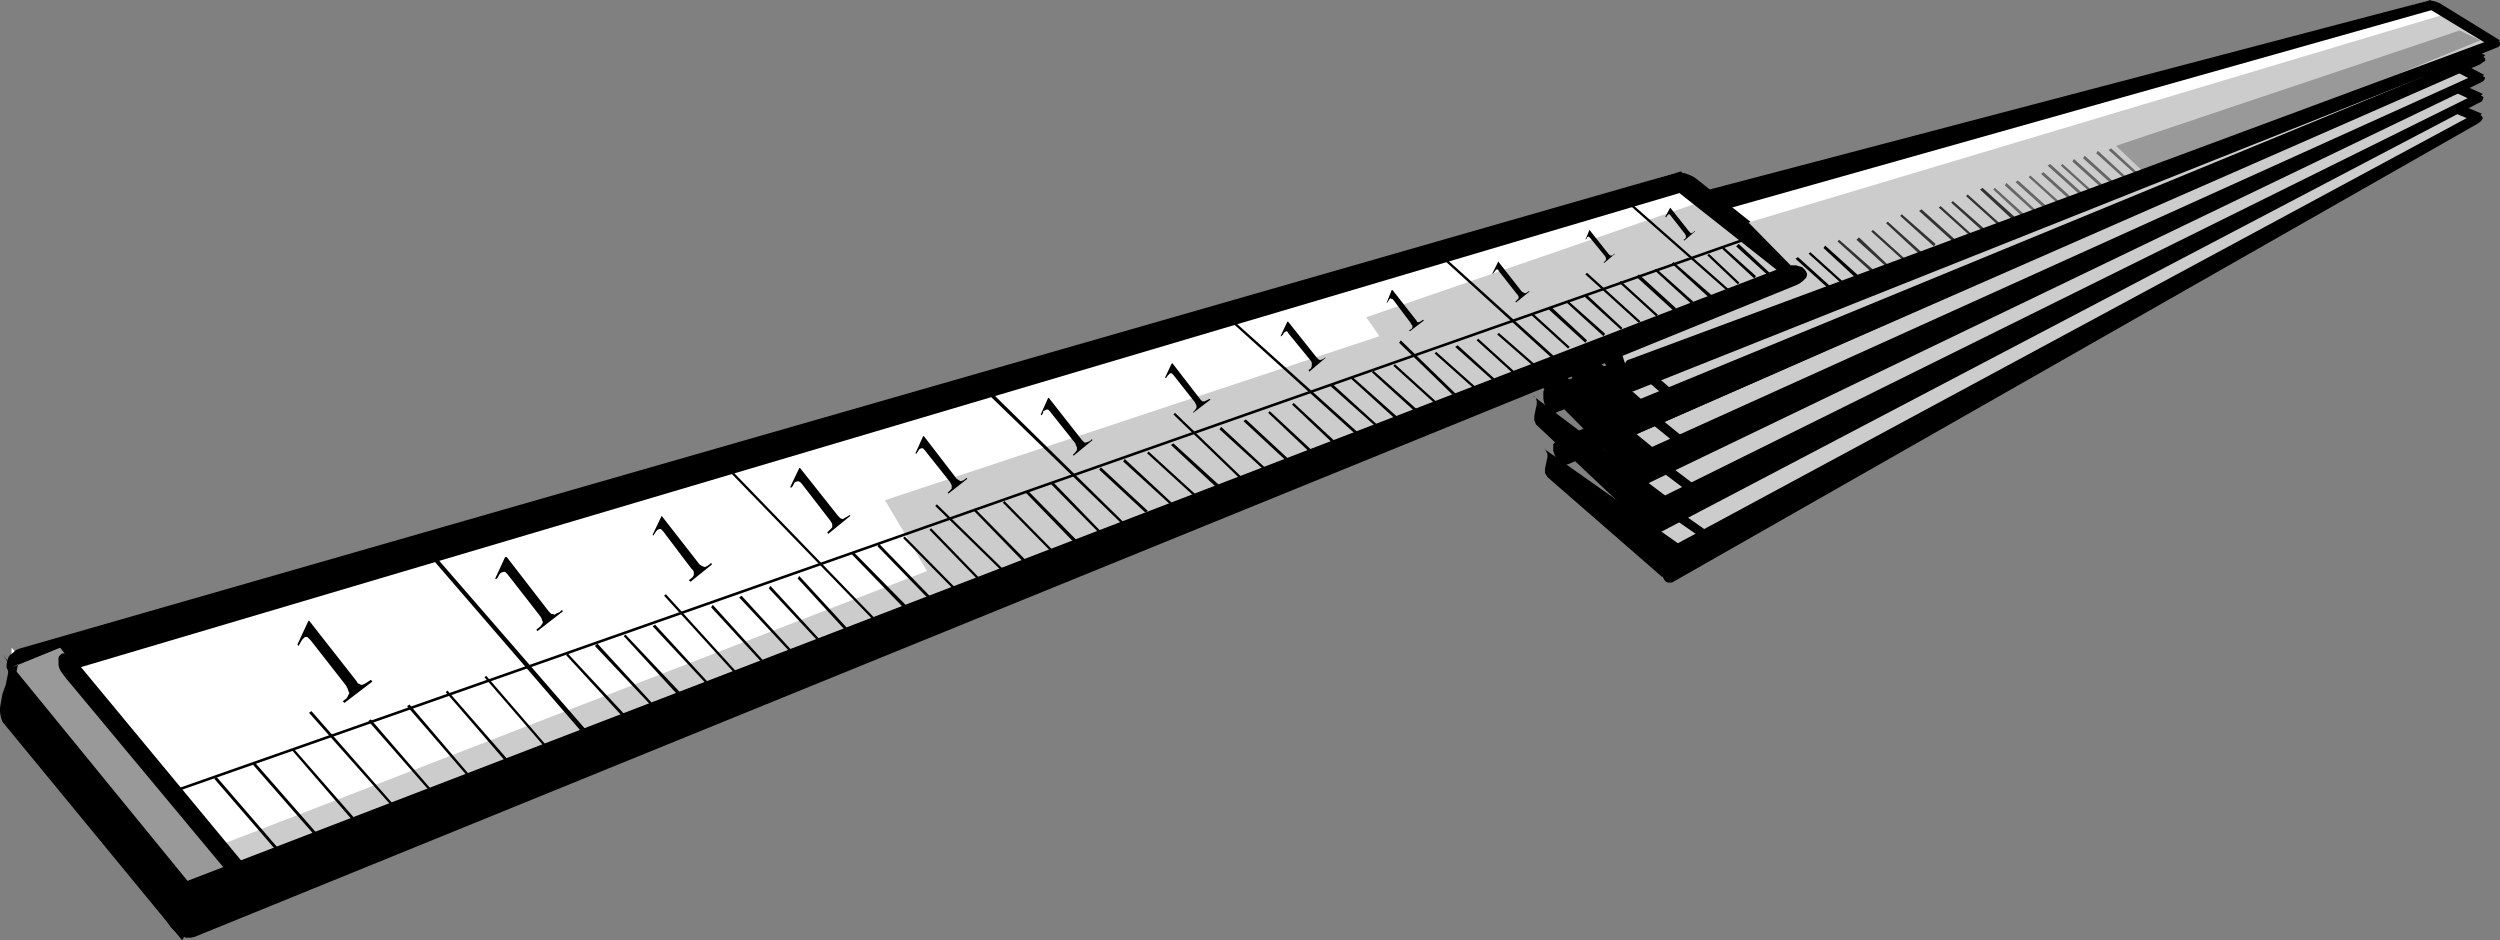 <?xml version="1.0" encoding="UTF-8" standalone="no"?>
<svg
   version="1.0"
   width="129.724mm"
   height="48.788mm"
   id="svg139"
   sodipodi:docname="Ruler 1.wmf"
   xmlns:inkscape="http://www.inkscape.org/namespaces/inkscape"
   xmlns:sodipodi="http://sodipodi.sourceforge.net/DTD/sodipodi-0.dtd"
   xmlns="http://www.w3.org/2000/svg"
   xmlns:svg="http://www.w3.org/2000/svg">
  <rect width="100%" height="100%" fill="#808080" stroke="none"/>
  <sodipodi:namedview
     id="namedview139"
     pagecolor="#ffffff"
     bordercolor="#000000"
     borderopacity="0.25"
     inkscape:showpageshadow="2"
     inkscape:pageopacity="0.0"
     inkscape:pagecheckerboard="0"
     inkscape:deskcolor="#d1d1d1"
     inkscape:document-units="mm" />
  <defs
     id="defs1">
    <pattern
       id="WMFhbasepattern"
       patternUnits="userSpaceOnUse"
       width="6"
       height="6"
       x="0"
       y="0" />
  </defs>
  <path
     style="fill:#cccccc;fill-opacity:1;fill-rule:evenodd;stroke:none"
     d="m 322.23,105.692 7.434,5.333 156.59,-88.4 -4.202,-1.616 -159.337,82.097 z"
     id="path1" />
  <path
     style="fill:#000000;fill-opacity:1;fill-rule:evenodd;stroke:none"
     d="m 473.972,16.969 12.766,5.333 -0.323,0.323 -0.162,0.162 -0.323,0.323 -0.485,0.162 -0.323,0.162 -0.323,0.162 -12.443,-5.171 -0.646,-0.485 -0.323,-0.323 v -0.323 l 0.162,-0.323 0.485,-0.323 h 0.485 0.808 z"
     id="path2" />
  <path
     style="fill:#cccccc;fill-opacity:1;fill-rule:evenodd;stroke:none"
     d="m 321.907,91.794 160.469,-74.825 3.07,2.424 -161.115,82.259 -5.01,-4.202 2.262,-6.949 z"
     id="path3" />
  <path
     style="fill:#000000;fill-opacity:1;fill-rule:evenodd;stroke:none"
     d="m 474.295,12.606 12.605,5.818 -0.323,0.323 -0.162,0.162 -0.485,0.162 -0.323,0.323 -0.323,0.162 -0.323,0.162 -12.282,-5.656 -0.646,-0.323 -0.323,-0.485 v -0.323 l 0.323,-0.323 0.323,-0.323 h 0.646 0.646 z"
     id="path4" />
  <path
     style="fill:#cccccc;fill-opacity:1;fill-rule:evenodd;stroke:none"
     d="m 318.028,85.491 5.979,-2.586 5.656,-2.586 5.494,-2.424 5.494,-2.424 5.333,-2.424 5.171,-2.263 5.171,-2.263 5.01,-2.263 9.858,-4.525 9.696,-4.202 18.907,-8.404 9.373,-4.363 9.534,-4.202 9.696,-4.202 9.858,-4.363 5.01,-2.263 5.171,-2.263 5.333,-2.424 5.333,-2.263 5.494,-2.424 5.494,-2.424 5.818,-2.424 5.818,-2.586 0.485,-0.162 h 0.485 l 0.485,0.162 h 0.162 l 3.07,2.747 -163.701,77.411 -5.01,-4.363 1.293,-5.333 z"
     id="path5" />
  <path
     style="fill:#cccccc;fill-opacity:1;fill-rule:evenodd;stroke:none"
     d="m 317.382,74.825 162.408,-61.896 -160.469,71.27 -2.262,-10.666 3.232,-0.97 z"
     id="path6" />
  <path
     style="fill:#000000;fill-opacity:1;fill-rule:evenodd;stroke:none"
     d="m 305.585,86.138 166.609,-69.654 0.323,0.162 0.323,0.162 0.162,0.162 0.323,0.323 0.162,0.162 0.323,0.323 -166.125,73.209 -0.485,0.162 h -0.485 l -0.323,-0.162 -0.323,-0.162 -0.646,-0.646 -0.485,-0.808 -0.323,-0.97 V 87.431 87.107 l 0.323,-0.323 0.323,-0.323 z"
     id="path7" />
  <path
     style="fill:#000000;fill-opacity:1;fill-rule:evenodd;stroke:none"
     d="m 326.432,107.955 157.721,-85.006 0.808,-0.323 0.646,-0.162 h 0.646 l 0.485,0.323 0.162,0.323 v 0.162 l -0.323,0.485 -0.646,0.485 -158.045,90.016 h -0.323 -0.485 l -0.323,-0.162 -0.323,-0.323 -0.162,-0.323 -0.323,-0.485 -0.485,-0.97 -0.162,-1.293 0.162,-1.131 v -0.485 l 0.485,-0.808 z"
     id="path8" />
  <path
     style="fill:#000000;fill-opacity:1;fill-rule:evenodd;stroke:none"
     d="m 302.676,87.915 27.472,19.393 -0.485,0.485 -0.646,0.646 -1.293,1.778 -0.646,0.97 -0.485,0.808 -0.485,0.646 -0.162,0.485 -22.462,-19.555 -0.485,-0.808 v -0.808 l 0.323,-1.616 0.162,-0.646 v -0.646 l -0.323,-0.646 -0.162,-0.323 z"
     id="path9" />
  <path
     style="fill:#000000;fill-opacity:1;fill-rule:evenodd;stroke:none"
     d="m 312.211,88.239 22.462,15.838 0.485,0.485 0.162,0.323 v 0.323 l -0.162,0.323 -0.323,0.162 -0.485,-0.162 -0.646,-0.162 -0.646,-0.323 -21.654,-15.03 -0.646,-0.485 -0.323,-0.485 -0.162,-0.485 0.162,-0.485 0.162,-0.162 0.485,-0.162 0.485,0.162 z"
     id="path10" />
  <path
     style="fill:#000000;fill-opacity:1;fill-rule:evenodd;stroke:none"
     d="m 303.646,75.956 168.872,-63.836 0.485,0.323 h 0.162 l 0.323,0.162 0.162,0.323 0.162,0.162 0.323,0.323 -168.71,67.391 -0.323,0.162 h -0.485 l -0.323,-0.162 -0.323,-0.162 -0.646,-0.646 -0.485,-0.97 -0.162,-0.808 v -0.97 -0.485 l 0.162,-0.323 0.323,-0.323 z"
     id="path11" />
  <path
     style="fill:#000000;fill-opacity:1;fill-rule:evenodd;stroke:none"
     d="m 323.684,98.582 160.63,-79.512 0.808,-0.323 0.646,-0.162 0.646,0.162 0.485,0.162 0.162,0.162 -0.162,0.485 -0.162,0.323 -0.646,0.323 -161.115,84.522 -0.485,0.162 h -0.323 l -0.323,-0.162 -0.323,-0.323 -0.323,-0.485 -0.162,-0.485 -0.323,-0.97 -0.162,-1.293 0.162,-1.131 v -0.485 l 0.323,-0.485 0.323,-0.323 z"
     id="path12" />
  <path
     style="fill:#000000;fill-opacity:1;fill-rule:evenodd;stroke:none"
     d="m 300.576,77.572 26.987,20.363 -0.646,0.485 -0.646,0.646 -1.293,1.778 -0.646,0.808 -0.646,0.808 -0.485,0.646 -0.162,0.646 -21.816,-20.524 -0.323,-0.808 v -0.808 l 0.162,-0.808 0.162,-0.808 0.162,-0.646 v -0.646 l -0.162,-0.646 -0.323,-0.323 z"
     id="path13" />
  <path
     style="fill:#000000;fill-opacity:1;fill-rule:evenodd;stroke:none"
     d="m 310.11,78.219 21.978,16.646 0.485,0.485 0.323,0.323 v 0.485 l -0.323,0.162 h -0.323 -0.646 l -0.485,-0.162 -0.808,-0.323 -21.008,-15.838 -0.485,-0.485 -0.485,-0.646 -0.162,-0.323 0.162,-0.323 0.162,-0.323 0.485,-0.162 0.485,0.162 z"
     id="path14" />
  <path
     style="fill:#000000;fill-opacity:1;fill-rule:evenodd;stroke:none"
     d="m 302.03,65.775 171.134,-58.018 0.323,0.323 0.162,0.162 0.323,0.162 0.162,0.162 0.162,0.323 0.323,0.323 -170.811,61.411 -0.485,0.162 -0.485,-0.162 h -0.323 l -0.323,-0.323 -0.646,-0.646 -0.323,-0.808 -0.323,-0.97 0.162,-0.97 0.162,-0.323 0.162,-0.323 0.323,-0.323 z"
     id="path15" />
  <path
     style="fill:#000000;fill-opacity:1;fill-rule:evenodd;stroke:none"
     d="m 321.26,88.885 163.377,-73.855 0.808,-0.162 0.646,-0.162 h 0.646 l 0.323,0.323 0.323,0.162 -0.162,0.485 -0.323,0.323 -0.646,0.323 -163.862,78.865 -0.485,0.162 -0.323,-0.162 -0.323,-0.162 -0.323,-0.323 -0.323,-0.323 -0.162,-0.485 -0.323,-1.131 v -1.131 -1.131 l 0.323,-0.485 0.162,-0.485 0.323,-0.323 z"
     id="path16" />
  <path
     style="fill:#000000;fill-opacity:1;fill-rule:evenodd;stroke:none"
     d="m 298.96,67.229 26.179,21.332 -0.646,0.323 -0.646,0.646 -1.454,1.778 -0.646,0.808 -0.646,0.808 -0.323,0.646 -0.323,0.485 -21.008,-21.171 -0.323,-0.808 v -0.808 l 0.485,-1.616 0.162,-0.646 V 68.361 l -0.162,-0.646 -0.323,-0.323 z"
     id="path17" />
  <path
     style="fill:#000000;fill-opacity:1;fill-rule:evenodd;stroke:none"
     d="m 308.494,68.199 21.331,17.292 0.485,0.485 0.162,0.485 v 0.323 l -0.162,0.162 -0.485,0.162 h -0.485 l -0.485,-0.323 -0.808,-0.323 -20.523,-16.646 -0.485,-0.485 -0.323,-0.485 -0.162,-0.485 0.162,-0.323 0.323,-0.323 h 0.323 l 0.485,0.162 z"
     id="path18" />
  <path
     style="fill:#000000;fill-opacity:1;fill-rule:evenodd;stroke:none"
     d="m 474.942,8.242 12.282,6.464 -0.323,0.162 -0.162,0.162 -0.485,0.162 -0.323,0.323 h -0.323 l -0.485,0.323 -11.958,-6.141 -0.646,-0.485 -0.323,-0.323 V 8.565 l 0.323,-0.323 0.323,-0.323 h 0.646 0.646 z"
     id="path19" />
  <path
     style="fill:#000000;fill-opacity:1;fill-rule:evenodd;stroke:none"
     d="m 300.414,55.432 173.073,-51.877 0.323,0.323 h 0.162 l 0.323,0.162 0.323,0.485 0.323,0.485 -172.912,55.432 h -0.323 -0.485 l -0.323,-0.162 -0.323,-0.162 -0.646,-0.808 -0.323,-0.808 -0.162,-0.97 v -0.808 l 0.162,-0.485 0.162,-0.323 0.323,-0.323 z"
     id="path20" />
  <path
     style="fill:#000000;fill-opacity:1;fill-rule:evenodd;stroke:none"
     d="m 318.998,79.35 165.64,-68.199 0.808,-0.162 h 0.808 0.646 l 0.323,0.323 0.162,0.162 v 0.485 l -0.323,0.162 -0.646,0.485 -166.609,73.047 h -0.485 -0.323 l -0.323,-0.162 -0.323,-0.323 -0.162,-0.485 -0.323,-0.485 -0.323,-0.97 v -1.293 l 0.323,-1.131 0.162,-0.485 0.162,-0.323 0.323,-0.323 z"
     id="path21" />
  <path
     style="fill:#000000;fill-opacity:1;fill-rule:evenodd;stroke:none"
     d="m 297.344,56.725 25.371,22.302 -0.646,0.323 -0.646,0.646 -1.454,1.616 -0.646,0.808 -0.646,0.808 -0.485,0.808 -0.323,0.323 -20.2,-21.817 -0.323,-0.808 v -0.808 l 0.485,-1.616 0.162,-0.646 0.162,-0.646 -0.323,-0.646 -0.162,-0.323 z"
     id="path22" />
  <path
     style="fill:#000000;fill-opacity:1;fill-rule:evenodd;stroke:none"
     d="m 306.878,58.179 20.685,17.939 0.485,0.485 0.162,0.485 v 0.323 l -0.162,0.323 h -0.485 -0.485 l -0.646,-0.323 -0.646,-0.323 -19.877,-17.292 -0.485,-0.485 -0.323,-0.646 -0.162,-0.323 0.162,-0.485 0.162,-0.162 h 0.485 0.485 z"
     id="path23" />
  <path
     style="fill:#000000;fill-opacity:1;fill-rule:evenodd;stroke:none"
     d="m 475.265,4.04 12.12,6.788 -0.323,0.323 h -0.323 l -0.323,0.323 -0.485,0.162 -0.323,0.162 -0.485,0.162 -11.635,-6.626 -0.646,-0.323 -0.162,-0.485 V 4.202 l 0.162,-0.323 0.485,-0.162 h 0.485 l 0.646,0.162 z"
     id="path24" />
  <path
     style="fill:#ffffff;fill-opacity:1;fill-rule:evenodd;stroke:none"
     d="M 302.838,49.129 476.073,0.162 489.324,8.727 320.614,70.3 301.545,52.523 l -0.162,-4.525 z"
     id="path25" />
  <path
     style="fill:#000000;fill-opacity:1;fill-rule:evenodd;stroke:none"
     d="M 302.03,45.897 476.719,0 l 0.323,0.323 0.323,0.162 0.162,0.162 0.323,0.485 0.323,0.485 -174.689,49.291 -0.485,0.162 -0.485,-0.162 -0.323,-0.162 -0.323,-0.162 -0.646,-0.808 -0.323,-0.808 -0.162,-0.97 0.162,-0.97 0.162,-0.323 0.162,-0.485 0.323,-0.162 z"
     id="path26" />
  <path
     style="fill:#000000;fill-opacity:1;fill-rule:evenodd;stroke:none"
     d="m 298.798,47.19 24.725,23.11 -0.646,0.323 -0.808,0.646 -1.454,1.454 -0.646,0.808 -0.808,0.808 -0.485,0.646 -0.323,0.485 -19.554,-22.625 -0.162,-0.808 V 51.23 l 0.323,-0.808 0.323,-0.646 0.162,-0.808 0.162,-0.646 -0.162,-0.646 -0.323,-0.162 z"
     id="path27" />
  <path
     style="fill:#000000;fill-opacity:1;fill-rule:evenodd;stroke:none"
     d="m 308.171,48.806 20.2,18.747 0.485,0.646 0.162,0.323 v 0.323 l -0.323,0.323 h -0.485 l -0.485,-0.162 -0.485,-0.162 -0.646,-0.485 -19.392,-17.939 -0.485,-0.485 -0.323,-0.646 v -0.485 -0.323 l 0.323,-0.162 h 0.485 l 0.485,0.162 z"
     id="path28" />
  <path
     style="fill:#ffffff;fill-opacity:1;fill-rule:evenodd;stroke:none"
     d="M 4.848,129.611 328.532,33.938 352.288,54.139 36.198,178.74 2.262,137.045 v -10.02 z"
     id="path29" />
  <path
     style="fill:#cccccc;fill-opacity:1;fill-rule:evenodd;stroke:none"
     d="m 333.542,39.594 -65.61,22.625 2.586,3.717 -96.96,32.16 8.242,13.898 -138.006,53.493 5.171,8.242 L 352.288,52.846 Z"
     id="path30" />
  <path
     style="fill:#000000;fill-opacity:1;fill-rule:evenodd;stroke:none"
     d="M 3.878,127.186 329.664,33.615 l 0.323,0.323 0.323,0.323 0.323,0.323 0.323,0.323 0.162,0.162 0.162,0.323 0.162,0.323 0.323,0.485 0.162,0.323 0.323,0.485 -326.432,96.804 -0.808,0.162 H 4.202 L 3.555,133.812 3.07,133.489 2.424,133.166 2.101,132.681 1.778,132.035 1.293,130.903 v -0.646 l 0.162,-0.646 0.162,-0.646 0.323,-0.485 0.646,-0.485 0.485,-0.485 z"
     id="path31" />
  <path
     style="fill:#000000;fill-opacity:1;fill-rule:evenodd;stroke:none"
     d="m 332.896,35.231 21.331,16.969 -0.646,0.485 -0.485,0.162 -0.646,0.485 h -0.323 l -0.485,0.323 -0.646,0.162 -0.808,0.485 -20.685,-16.323 -0.646,-0.646 -0.485,-0.485 -0.323,-0.485 -0.162,-0.485 v -0.485 l 0.162,-0.323 0.162,-0.485 0.162,-0.162 0.485,-0.323 h 0.323 l 0.646,-0.162 h 0.485 l 0.485,0.162 0.808,0.323 0.646,0.323 z"
     id="path32" />
  <path
     style="fill:#000000;fill-opacity:1;fill-rule:evenodd;stroke:none"
     d="m 42.016,152.721 12.282,14.222 0.485,-0.323 -12.282,-14.222 z"
     id="path33" />
  <path
     style="fill:#000000;fill-opacity:1;fill-rule:evenodd;stroke:none"
     d="M 35.39,154.983 341.784,47.351 341.622,46.867 35.229,154.498 Z"
     id="path34" />
  <path
     style="fill:#000000;fill-opacity:1;fill-rule:evenodd;stroke:none"
     d="m 49.611,149.973 12.282,14.06 0.485,-0.323 -12.443,-14.222 z"
     id="path35" />
  <path
     style="fill:#000000;fill-opacity:1;fill-rule:evenodd;stroke:none"
     d="m 57.206,147.064 12.282,14.222 0.323,-0.485 -12.282,-14.06 z"
     id="path36" />
  <path
     style="fill:#000000;fill-opacity:1;fill-rule:evenodd;stroke:none"
     d="m 60.6,139.792 16.483,18.585 0.323,-0.323 -16.322,-18.585 z"
     id="path37" />
  <path
     style="fill:#000000;fill-opacity:1;fill-rule:evenodd;stroke:none"
     d="m 72.235,141.408 12.443,14.222 0.323,-0.323 -12.282,-14.222 z"
     id="path38" />
  <path
     style="fill:#000000;fill-opacity:1;fill-rule:evenodd;stroke:none"
     d="m 79.83,138.499 12.282,14.222 0.323,-0.323 -12.12,-14.222 z"
     id="path39" />
  <path
     style="fill:#000000;fill-opacity:1;fill-rule:evenodd;stroke:none"
     d="m 87.426,135.752 12.282,14.222 0.323,-0.485 -12.282,-14.06 z"
     id="path40" />
  <path
     style="fill:#000000;fill-opacity:1;fill-rule:evenodd;stroke:none"
     d="m 95.021,132.843 12.282,14.222 0.323,-0.323 -12.282,-14.222 z"
     id="path41" />
  <path
     style="fill:#000000;fill-opacity:1;fill-rule:evenodd;stroke:none"
     d="m 85.163,110.056 29.573,34.261 0.646,-0.646 -29.734,-34.261 z"
     id="path42" />
  <path
     style="fill:#000000;fill-opacity:1;fill-rule:evenodd;stroke:none"
     d="m 111.019,128.479 10.989,11.959 0.485,-0.323 -11.15,-11.959 z"
     id="path43" />
  <path
     style="fill:#000000;fill-opacity:1;fill-rule:evenodd;stroke:none"
     d="m 116.675,126.702 11.15,11.797 0.323,-0.323 -10.989,-11.959 z"
     id="path44" />
  <path
     style="fill:#000000;fill-opacity:1;fill-rule:evenodd;stroke:none"
     d="m 122.331,124.762 10.989,11.959 0.485,-0.485 -11.15,-11.797 z"
     id="path45" />
  <path
     style="fill:#000000;fill-opacity:1;fill-rule:evenodd;stroke:none"
     d="m 127.987,122.823 11.15,11.959 0.323,-0.323 -10.989,-11.959 z"
     id="path46" />
  <path
     style="fill:#000000;fill-opacity:1;fill-rule:evenodd;stroke:none"
     d="m 130.249,116.843 14.544,15.999 0.323,-0.323 -14.544,-15.999 z"
     id="path47" />
  <path
     style="fill:#000000;fill-opacity:1;fill-rule:evenodd;stroke:none"
     d="m 139.461,119.106 10.989,11.959 0.323,-0.323 -10.989,-12.121 z"
     id="path48" />
  <path
     style="fill:#000000;fill-opacity:1;fill-rule:evenodd;stroke:none"
     d="m 144.955,117.167 11.15,11.959 0.323,-0.323 -10.989,-11.959 z"
     id="path49" />
  <path
     style="fill:#000000;fill-opacity:1;fill-rule:evenodd;stroke:none"
     d="m 150.773,115.389 10.989,11.797 0.323,-0.323 -10.989,-11.959 z"
     id="path50" />
  <path
     style="fill:#000000;fill-opacity:1;fill-rule:evenodd;stroke:none"
     d="m 156.429,113.45 10.989,11.959 0.323,-0.485 -10.989,-11.959 z"
     id="path51" />
  <path
     style="fill:#000000;fill-opacity:1;fill-rule:evenodd;stroke:none"
     d="m 143.177,92.602 29.896,30.867 0.323,-0.323 -29.896,-30.867 z"
     id="path52" />
  <path
     style="fill:#000000;fill-opacity:1;fill-rule:evenodd;stroke:none"
     d="m 167.094,108.763 10.342,10.666 0.485,-0.485 -10.504,-10.666 z"
     id="path53" />
  <path
     style="fill:#000000;fill-opacity:1;fill-rule:evenodd;stroke:none"
     d="m 172.104,107.147 10.342,10.666 0.485,-0.323 -10.504,-10.828 z"
     id="path54" />
  <path
     style="fill:#000000;fill-opacity:1;fill-rule:evenodd;stroke:none"
     d="m 177.113,105.531 10.504,10.666 0.323,-0.323 -10.504,-10.666 z"
     id="path55" />
  <path
     style="fill:#000000;fill-opacity:1;fill-rule:evenodd;stroke:none"
     d="m 182.285,103.915 10.342,10.666 0.323,-0.323 -10.342,-10.666 z"
     id="path56" />
  <path
     style="fill:#000000;fill-opacity:1;fill-rule:evenodd;stroke:none"
     d="m 183.416,99.228 14.221,13.898 0.323,-0.323 -14.221,-13.898 z"
     id="path57" />
  <path
     style="fill:#000000;fill-opacity:1;fill-rule:evenodd;stroke:none"
     d="m 191.011,100.198 10.342,10.666 0.485,-0.323 -10.504,-10.666 z"
     id="path58" />
  <path
     style="fill:#000000;fill-opacity:1;fill-rule:evenodd;stroke:none"
     d="m 196.667,98.582 10.504,10.666 0.323,-0.323 -10.504,-10.666 z"
     id="path59" />
  <path
     style="fill:#000000;fill-opacity:1;fill-rule:evenodd;stroke:none"
     d="m 201.03,96.481 10.342,10.666 0.485,-0.485 -10.342,-10.505 z"
     id="path60" />
  <path
     style="fill:#000000;fill-opacity:1;fill-rule:evenodd;stroke:none"
     d="m 206.04,94.865 10.504,10.666 0.323,-0.323 -10.342,-10.666 z"
     id="path61" />
  <path
     style="fill:#000000;fill-opacity:1;fill-rule:evenodd;stroke:none"
     d="m 194.405,77.896 26.826,26.019 0.323,-0.323 -26.664,-26.181 z"
     id="path62" />
  <path
     style="fill:#000000;fill-opacity:1;fill-rule:evenodd;stroke:none"
     d="m 215.574,92.117 9.05,8.404 0.485,-0.323 -9.211,-8.565 z"
     id="path63" />
  <path
     style="fill:#000000;fill-opacity:1;fill-rule:evenodd;stroke:none"
     d="m 220.261,90.501 9.211,8.404 0.323,-0.323 -9.211,-8.565 z"
     id="path64" />
  <path
     style="fill:#000000;fill-opacity:1;fill-rule:evenodd;stroke:none"
     d="m 224.947,88.885 9.211,8.404 0.323,-0.323 -9.211,-8.404 z"
     id="path65" />
  <path
     style="fill:#000000;fill-opacity:1;fill-rule:evenodd;stroke:none"
     d="m 229.633,87.269 9.211,8.565 0.485,-0.485 -9.211,-8.404 z"
     id="path66" />
  <path
     style="fill:#000000;fill-opacity:1;fill-rule:evenodd;stroke:none"
     d="m 230.118,81.289 13.413,12.929 0.323,-0.323 -13.413,-12.929 z"
     id="path67" />
  <path
     style="fill:#000000;fill-opacity:1;fill-rule:evenodd;stroke:none"
     d="m 239.168,84.198 9.211,8.404 0.323,-0.323 -9.211,-8.565 z"
     id="path68" />
  <path
     style="fill:#000000;fill-opacity:1;fill-rule:evenodd;stroke:none"
     d="m 243.854,82.582 9.05,8.404 0.485,-0.323 -9.05,-8.404 z"
     id="path69" />
  <path
     style="fill:#000000;fill-opacity:1;fill-rule:evenodd;stroke:none"
     d="m 248.702,80.966 9.05,8.565 0.323,-0.485 -9.05,-8.404 z"
     id="path70" />
  <path
     style="fill:#000000;fill-opacity:1;fill-rule:evenodd;stroke:none"
     d="m 253.389,79.35 9.05,8.565 0.485,-0.323 -9.211,-8.565 z"
     id="path71" />
  <path
     style="fill:#000000;fill-opacity:1;fill-rule:evenodd;stroke:none"
     d="m 242.077,63.674 25.048,22.625 0.485,-0.323 -25.21,-22.625 z"
     id="path72" />
  <path
     style="fill:#000000;fill-opacity:1;fill-rule:evenodd;stroke:none"
     d="m 260.822,75.633 8.888,7.919 0.323,-0.323 -8.726,-7.919 z"
     id="path73" />
  <path
     style="fill:#000000;fill-opacity:1;fill-rule:evenodd;stroke:none"
     d="m 265.024,74.34 8.726,7.919 0.485,-0.323 -8.888,-7.919 z"
     id="path74" />
  <path
     style="fill:#000000;fill-opacity:1;fill-rule:evenodd;stroke:none"
     d="m 269.064,73.047 8.726,7.919 0.485,-0.323 -8.888,-7.919 z"
     id="path75" />
  <path
     style="fill:#000000;fill-opacity:1;fill-rule:evenodd;stroke:none"
     d="m 273.265,71.754 8.726,7.919 0.323,-0.323 -8.726,-7.919 z"
     id="path76" />
  <path
     style="fill:#000000;fill-opacity:1;fill-rule:evenodd;stroke:none"
     d="m 274.396,67.229 11.635,11.313 0.485,-0.323 -11.797,-11.474 z"
     id="path77" />
  <path
     style="fill:#000000;fill-opacity:1;fill-rule:evenodd;stroke:none"
     d="m 281.345,69.33 8.888,7.919 0.323,-0.323 -8.888,-7.919 z"
     id="path78" />
  <path
     style="fill:#000000;fill-opacity:1;fill-rule:evenodd;stroke:none"
     d="m 285.385,68.037 8.888,7.919 0.323,-0.323 -8.726,-7.919 z"
     id="path79" />
  <path
     style="fill:#000000;fill-opacity:1;fill-rule:evenodd;stroke:none"
     d="m 289.587,66.745 8.726,7.919 0.323,-0.323 -8.726,-7.919 z"
     id="path80" />
  <path
     style="fill:#000000;fill-opacity:1;fill-rule:evenodd;stroke:none"
     d="m 293.627,65.613 8.888,7.757 0.323,-0.323 -8.888,-7.757 z"
     id="path81" />
  <path
     style="fill:#000000;fill-opacity:1;fill-rule:evenodd;stroke:none"
     d="m 283.284,51.068 23.27,21.171 0.323,-0.485 -23.27,-21.009 z"
     id="path82" />
  <path
     style="fill:#000000;fill-opacity:1;fill-rule:evenodd;stroke:none"
     d="m 300.252,61.735 7.272,6.626 0.323,-0.323 -7.272,-6.626 z"
     id="path83" />
  <path
     style="fill:#000000;fill-opacity:1;fill-rule:evenodd;stroke:none"
     d="m 303.646,60.603 7.272,6.626 0.323,-0.485 -7.11,-6.626 z"
     id="path84" />
  <path
     style="fill:#000000;fill-opacity:1;fill-rule:evenodd;stroke:none"
     d="m 307.201,59.311 7.272,6.626 0.323,-0.485 -7.272,-6.464 z"
     id="path85" />
  <path
     style="fill:#000000;fill-opacity:1;fill-rule:evenodd;stroke:none"
     d="m 310.595,58.018 7.272,6.626 0.323,-0.323 -7.11,-6.626 z"
     id="path86" />
  <path
     style="fill:#000000;fill-opacity:1;fill-rule:evenodd;stroke:none"
     d="m 310.918,53.816 10.504,9.535 0.323,-0.323 -10.504,-9.535 z"
     id="path87" />
  <path
     style="fill:#000000;fill-opacity:1;fill-rule:evenodd;stroke:none"
     d="m 317.544,55.432 7.272,6.626 0.323,-0.323 -7.272,-6.626 z"
     id="path88" />
  <path
     style="fill:#000000;fill-opacity:1;fill-rule:evenodd;stroke:none"
     d="m 320.937,54.301 7.272,6.626 0.485,-0.485 -7.272,-6.626 z"
     id="path89" />
  <path
     style="fill:#000000;fill-opacity:1;fill-rule:evenodd;stroke:none"
     d="m 324.492,53.008 7.272,6.626 0.323,-0.485 -7.272,-6.464 z"
     id="path90" />
  <path
     style="fill:#000000;fill-opacity:1;fill-rule:evenodd;stroke:none"
     d="m 327.886,51.715 7.272,6.626 0.485,-0.485 -7.434,-6.464 z"
     id="path91" />
  <path
     style="fill:#000000;fill-opacity:1;fill-rule:evenodd;stroke:none"
     d="m 319.806,40.402 18.907,16.646 0.323,-0.323 -18.907,-16.646 z"
     id="path92" />
  <path
     style="fill:#000000;fill-opacity:1;fill-rule:evenodd;stroke:none"
     d="m 334.835,50.099 5.979,5.656 0.323,-0.323 -5.979,-5.656 z"
     id="path93" />
  <path
     style="fill:#000000;fill-opacity:1;fill-rule:evenodd;stroke:none"
     d="m 337.744,48.806 6.302,5.818 0.323,-0.485 -6.302,-5.656 z"
     id="path94" />
  <path
     style="fill:#000000;fill-opacity:1;fill-rule:evenodd;stroke:none"
     d="m 340.491,48.321 7.272,6.626 0.323,-0.485 -7.11,-6.626 z"
     id="path95" />
  <path
     style="fill:#000000;fill-opacity:1;fill-rule:evenodd;stroke:none"
     d="m 67.226,137.529 0.808,-0.646 0.323,-0.646 0.162,-0.323 -0.162,-0.323 -0.162,-0.485 -0.323,-0.646 -6.949,-8.889 -0.646,-0.646 h -0.323 -0.162 l -0.323,0.323 -0.162,0.162 -0.323,0.485 -0.162,0.323 -0.323,0.485 -0.162,-0.323 2.101,-4.525 0.162,-0.162 9.373,11.959 0.162,0.323 0.323,0.162 0.323,0.162 h 0.323 l 0.323,-0.162 0.323,-0.162 0.485,-0.323 0.485,-0.323 0.323,0.323 -5.494,4.202 z"
     id="path96" />
  <path
     style="fill:#000000;fill-opacity:1;fill-rule:evenodd;stroke:none"
     d="m 105.201,123.469 0.808,-0.646 0.323,-0.485 0.162,-0.323 -0.162,-0.323 -0.162,-0.485 -0.323,-0.485 -6.302,-8.08 -0.485,-0.485 h -0.323 l -0.485,0.162 -0.323,0.323 -0.162,0.323 -0.162,0.323 -0.323,0.323 -0.162,-0.162 1.939,-4.202 h 0.323 l 8.242,10.666 0.485,0.485 h 0.323 l 0.323,0.162 0.485,-0.323 0.485,-0.162 0.485,-0.485 0.162,0.323 -5.01,3.879 z"
     id="path97" />
  <path
     style="fill:#000000;fill-opacity:1;fill-rule:evenodd;stroke:none"
     d="m 135.097,113.773 0.646,-0.485 0.323,-0.485 v -0.323 -0.323 l -0.162,-0.323 -0.323,-0.323 -5.494,-7.272 -0.485,-0.485 h -0.323 l -0.323,0.162 -0.323,0.323 -0.162,0.323 -0.162,0.162 -0.162,0.323 -0.162,-0.162 1.778,-3.717 v 0 l 7.434,9.535 0.485,0.323 0.485,0.162 h 0.162 l 0.323,-0.162 0.485,-0.323 0.323,-0.323 0.162,0.323 -4.202,3.394 z"
     id="path98" />
  <path
     style="fill:#000000;fill-opacity:1;fill-rule:evenodd;stroke:none"
     d="m 162.246,104.4 0.485,-0.485 0.485,-0.485 v -0.323 -0.323 l -0.162,-0.323 -0.323,-0.485 -5.494,-7.111 -0.323,-0.323 -0.323,-0.162 h -0.162 l -0.485,0.162 -0.162,0.162 -0.162,0.323 -0.162,0.323 -0.323,0.323 -0.162,-0.162 1.778,-3.717 h 0.162 l 7.434,9.373 0.485,0.485 0.485,0.162 0.485,-0.323 0.323,-0.162 0.485,-0.323 0.162,0.162 -4.363,3.555 z"
     id="path99" />
  <path
     style="fill:#000000;fill-opacity:1;fill-rule:evenodd;stroke:none"
     d="m 210.403,89.208 0.485,-0.485 0.323,-0.485 v -0.162 -0.323 l -0.162,-0.323 -0.162,-0.485 -5.01,-6.303 -0.323,-0.323 h -0.323 l -0.323,0.162 -0.323,0.162 v 0.323 l -0.323,0.485 -0.162,-0.162 1.454,-3.232 h 0.162 l 6.464,8.242 0.485,0.485 h 0.323 l 0.485,-0.162 0.323,-0.162 0.323,-0.323 0.162,0.162 -3.717,3.071 z"
     id="path100" />
  <path
     style="fill:#000000;fill-opacity:1;fill-rule:evenodd;stroke:none"
     d="m 185.84,96.642 0.485,-0.485 0.323,-0.323 v -0.323 -0.323 l -0.162,-0.323 -0.162,-0.323 -5.01,-6.303 -0.323,-0.323 h -0.323 l -0.323,0.162 -0.162,0.162 -0.162,0.323 -0.162,0.162 -0.162,0.323 -0.162,-0.162 1.454,-3.232 0.162,-0.162 6.464,8.404 0.485,0.323 0.323,0.162 0.485,-0.162 0.646,-0.485 0.162,0.162 -3.717,2.909 z"
     id="path101" />
  <path
     style="fill:#000000;fill-opacity:1;fill-rule:evenodd;stroke:none"
     d="m 256.621,72.563 0.485,-0.323 0.162,-0.485 v -0.485 -0.162 l -0.162,-0.323 -4.363,-5.333 -0.323,-0.485 h -0.162 l -0.323,0.162 -0.162,0.162 -0.162,0.323 -0.323,0.323 h -0.162 l 1.293,-2.747 0.162,-0.162 5.656,7.111 0.323,0.323 0.323,0.162 0.485,-0.162 0.485,-0.323 h 0.162 l -3.232,2.747 z"
     id="path102" />
  <path
     style="fill:#000000;fill-opacity:1;fill-rule:evenodd;stroke:none"
     d="m 233.997,80.805 0.323,-0.323 0.323,-0.485 v -0.485 l -0.162,-0.323 -0.162,-0.323 -4.202,-5.333 -0.323,-0.323 h -0.323 l -0.162,0.162 -0.162,0.162 -0.162,0.162 -0.323,0.485 -0.162,-0.162 1.293,-2.747 h 0.162 l 5.494,7.111 0.323,0.323 h 0.485 l 0.323,-0.162 0.646,-0.323 0.162,0.162 -3.394,2.586 z"
     id="path103" />
  <path
     style="fill:#000000;fill-opacity:1;fill-rule:evenodd;stroke:none"
     d="m 276.336,64.805 0.485,-0.323 0.162,-0.162 v -0.485 l -0.162,-0.162 -0.162,-0.323 -3.394,-4.525 -0.162,-0.162 h -0.162 l -0.162,-0.162 -0.323,0.162 v 0.162 l -0.162,0.162 -0.323,0.485 v -0.162 l 0.97,-2.424 h 0.162 l 4.686,5.98 0.162,0.323 h 0.323 l 0.323,-0.162 0.485,-0.323 0.162,0.162 -2.747,2.101 z"
     id="path104" />
  <path
     style="fill:#000000;fill-opacity:1;fill-rule:evenodd;stroke:none"
     d="m 297.182,59.149 0.323,-0.323 0.323,-0.323 v -0.323 l -0.162,-0.323 -0.162,-0.162 -3.555,-4.525 -0.162,-0.323 h -0.323 l -0.162,0.162 -0.485,0.646 h -0.162 l 1.131,-2.263 V 51.23 l 4.686,5.98 0.323,0.162 0.323,0.162 0.323,-0.162 0.485,-0.323 v 0.162 l -2.586,2.101 z"
     id="path105" />
  <path
     style="fill:#000000;fill-opacity:1;fill-rule:evenodd;stroke:none"
     d="m 314.473,51.392 0.323,-0.162 0.162,-0.323 v -0.323 l -0.162,-0.323 -2.909,-3.555 -0.162,-0.162 -0.162,-0.162 -0.323,0.162 v 0.162 l -0.162,0.162 -0.162,0.162 v 0 l 0.808,-1.939 v 0 l 3.717,4.687 0.323,0.323 h 0.162 0.323 l 0.323,-0.323 h 0.162 l -2.101,1.778 z"
     id="path106" />
  <path
     style="fill:#000000;fill-opacity:1;fill-rule:evenodd;stroke:none"
     d="m 330.148,47.028 0.323,-0.162 0.162,-0.323 v -0.323 l -0.162,-0.323 -2.909,-3.717 -0.162,-0.162 h -0.162 l -0.162,0.162 v 0 l -0.162,0.162 -0.162,0.323 -0.162,-0.162 0.97,-1.778 v 0 l 3.717,4.687 0.323,0.323 h 0.162 l 0.323,-0.162 0.323,-0.323 v 0.162 l -2.101,1.778 z"
     id="path107" />
  <path
     style="fill:#999999;fill-opacity:1;fill-rule:evenodd;stroke:none"
     d="m 2.262,130.903 9.534,-3.879 36.522,47.19 -13.251,5.656 -33.451,-40.887 1.939,-8.727 z"
     id="path108" />
  <path
     style="fill:#000000;fill-opacity:1;fill-rule:evenodd;stroke:none"
     d="m 0.485,128.318 41.046,50.26 -0.97,0.485 -0.97,0.808 -0.808,0.646 -0.808,0.808 -1.293,1.454 -0.97,1.616 L 0.485,141.57 0.162,140.6 0,139.63 v -0.808 l 0.162,-0.97 0.323,-1.778 0.646,-1.778 0.323,-1.616 0.162,-0.808 0.162,-0.646 -0.162,-0.808 -0.162,-0.646 -0.485,-0.808 z"
     id="path109" />
  <path
     style="fill:#000000;fill-opacity:1;fill-rule:evenodd;stroke:none"
     d="m 14.867,129.611 35.875,43.311 0.485,0.646 0.323,0.646 0.323,0.485 v 0.485 0.808 l -0.485,0.485 -0.808,0.162 -0.97,-0.323 -0.485,-0.323 -0.485,-0.323 -0.646,-0.485 -0.485,-0.646 -34.582,-41.534 -0.485,-0.646 -0.485,-0.646 -0.323,-0.646 -0.162,-0.646 v -0.485 -0.485 -0.485 l 0.162,-0.323 0.323,-0.323 0.162,-0.162 h 0.323 0.485 l 0.485,0.162 0.485,0.162 0.485,0.485 z"
     id="path110" />
  <path
     style="fill:#cccccc;fill-opacity:1;fill-rule:evenodd;stroke:none"
     d="M 342.915,43.634 479.628,2.747 488.355,7.919 V 9.05 L 319.644,74.179 317.382,67.229 352.288,53.169 Z"
     id="path111" />
  <path
     style="fill:#000000;fill-opacity:1;fill-rule:evenodd;stroke:none"
     d="m 478.497,0.646 11.797,7.272 -0.323,0.162 -0.162,0.162 -0.97,0.323 -0.323,0.162 -0.323,0.162 -11.474,-6.949 -0.646,-0.323 -0.323,-0.646 V 0.646 l 0.323,-0.162 0.485,-0.162 0.485,-0.162 0.646,0.162 z"
     id="path112" />
  <path
     style="fill:#000000;fill-opacity:1;fill-rule:evenodd;stroke:none"
     d="M 32.966,174.215 349.379,52.523 l 0.808,-0.162 0.646,-0.323 h 1.454 l 0.485,0.162 0.646,0.162 0.323,0.323 0.323,0.323 0.162,0.323 0.162,0.323 v 0.323 l -0.162,0.485 -0.323,0.323 -0.323,0.323 -0.646,0.485 -0.646,0.323 -314.15,127.833 -0.808,0.162 h -0.808 l -0.808,-0.323 -0.808,-0.485 -0.646,-0.485 -0.808,-0.808 -0.485,-0.808 -0.646,-0.808 -0.323,-0.97 -0.323,-0.808 -0.323,-0.97 v -0.808 l 0.162,-0.808 0.323,-0.646 0.485,-0.646 z"
     id="path113" />
  <path
     style="fill:#000000;fill-opacity:1;fill-rule:evenodd;stroke:none"
     d="m 352.126,50.745 6.626,5.98 0.485,-0.323 -6.626,-5.98 z"
     id="path114" />
  <path
     style="fill:#000000;fill-opacity:1;fill-rule:evenodd;stroke:none"
     d="m 354.712,49.776 6.626,5.98 0.323,-0.323 -6.626,-5.98 z"
     id="path115" />
  <path
     style="fill:#000000;fill-opacity:1;fill-rule:evenodd;stroke:none"
     d="m 357.62,48.644 6.464,5.98 0.485,-0.485 -6.626,-5.98 z"
     id="path116" />
  <path
     style="fill:#323232;fill-opacity:1;fill-rule:evenodd;stroke:none"
     d="m 360.368,47.351 6.626,5.98 0.323,-0.485 -6.626,-5.818 z"
     id="path117" />
  <path
     style="fill:#323232;fill-opacity:1;fill-rule:evenodd;stroke:none"
     d="m 364.084,47.028 6.626,5.98 0.323,-0.323 -6.464,-6.141 z"
     id="path118" />
  <path
     style="fill:#323232;fill-opacity:1;fill-rule:evenodd;stroke:none"
     d="m 366.993,45.412 6.626,5.98 0.323,-0.323 -6.626,-5.98 z"
     id="path119" />
  <path
     style="fill:#323232;fill-opacity:1;fill-rule:evenodd;stroke:none"
     d="m 369.902,43.796 6.464,5.98 0.485,-0.323 -6.626,-5.98 z"
     id="path120" />
  <path
     style="fill:#323232;fill-opacity:1;fill-rule:evenodd;stroke:none"
     d="m 372.649,42.342 6.626,5.98 0.323,-0.485 -6.626,-5.818 z"
     id="path121" />
  <path
     style="fill:#323232;fill-opacity:1;fill-rule:evenodd;stroke:none"
     d="m 376.366,41.372 6.626,5.98 0.485,-0.323 -6.626,-5.98 z"
     id="path122" />
  <path
     style="fill:#323232;fill-opacity:1;fill-rule:evenodd;stroke:none"
     d="m 380.244,40.726 6.626,5.98 0.323,-0.323 -6.626,-5.98 z"
     id="path123" />
  <path
     style="fill:#323232;fill-opacity:1;fill-rule:evenodd;stroke:none"
     d="m 382.668,39.756 6.626,5.98 0.485,-0.323 -6.787,-5.98 z"
     id="path124" />
  <path
     style="fill:#323232;fill-opacity:1;fill-rule:evenodd;stroke:none"
     d="m 385.577,38.463 6.626,5.98 0.323,-0.323 -6.626,-5.98 z"
     id="path125" />
  <path
     style="fill:#323232;fill-opacity:1;fill-rule:evenodd;stroke:none"
     d="m 388.324,37.17 6.626,6.141 0.485,-0.485 -6.626,-5.98 z"
     id="path126" />
  <path
     style="fill:#666666;fill-opacity:1;fill-rule:evenodd;stroke:none"
     d="m 390.91,37.17 6.626,6.141 0.323,-0.485 -6.626,-5.98 z"
     id="path127" />
  <path
     style="fill:#666666;fill-opacity:1;fill-rule:evenodd;stroke:none"
     d="m 393.172,36.362 6.626,5.98 0.323,-0.323 -6.626,-6.141 z"
     id="path128" />
  <path
     style="fill:#666666;fill-opacity:1;fill-rule:evenodd;stroke:none"
     d="m 395.273,35.716 6.626,5.98 0.323,-0.485 -6.464,-5.818 z"
     id="path129" />
  <path
     style="fill:#666666;fill-opacity:1;fill-rule:evenodd;stroke:none"
     d="m 397.859,34.746 6.626,5.98 0.323,-0.323 -6.626,-5.98 z"
     id="path130" />
  <path
     style="fill:#666666;fill-opacity:1;fill-rule:evenodd;stroke:none"
     d="m 400.283,34.1 6.626,5.98 0.485,-0.323 -6.626,-5.98 z"
     id="path131" />
  <path
     style="fill:#666666;fill-opacity:1;fill-rule:evenodd;stroke:none"
     d="m 401.576,32.483 6.626,5.98 0.485,-0.323 -6.626,-5.98 z"
     id="path132" />
  <path
     style="fill:#666666;fill-opacity:1;fill-rule:evenodd;stroke:none"
     d="m 404.161,32.483 6.626,5.98 0.323,-0.323 -6.626,-5.98 z"
     id="path133" />
  <path
     style="fill:#666666;fill-opacity:1;fill-rule:evenodd;stroke:none"
     d="m 406.424,31.675 6.464,5.818 0.485,-0.323 -6.626,-5.98 z"
     id="path134" />
  <path
     style="fill:#666666;fill-opacity:1;fill-rule:evenodd;stroke:none"
     d="m 408.524,31.029 6.626,5.98 0.323,-0.485 -6.626,-5.98 z"
     id="path135" />
  <path
     style="fill:#666666;fill-opacity:1;fill-rule:evenodd;stroke:none"
     d="m 411.11,30.059 6.626,5.98 0.323,-0.323 -6.626,-6.141 z"
     id="path136" />
  <path
     style="fill:#666666;fill-opacity:1;fill-rule:evenodd;stroke:none"
     d="m 413.534,29.413 6.626,5.98 0.323,-0.323 -6.464,-5.98 z"
     id="path137" />
  <path
     style="fill:#999999;fill-opacity:1;fill-rule:evenodd;stroke:none"
     d="m 414.988,28.605 67.387,-22.625 4.04,1.939 -65.125,26.666 z"
     id="path138" />
  <path
     style="fill:#000000;fill-opacity:1;fill-rule:evenodd;stroke:none"
     d="m 319.644,70.462 168.064,-62.381 0.808,-0.162 h 0.646 0.646 l 0.485,0.323 v 0.323 0.323 l -0.323,0.323 -0.808,0.323 -168.872,67.229 h -0.485 -0.323 l -0.323,-0.162 -0.323,-0.485 -0.162,-0.323 -0.323,-0.485 -0.162,-1.131 v -1.131 l 0.162,-1.131 0.323,-0.485 0.162,-0.485 0.323,-0.323 z"
     id="path139" />
</svg>
